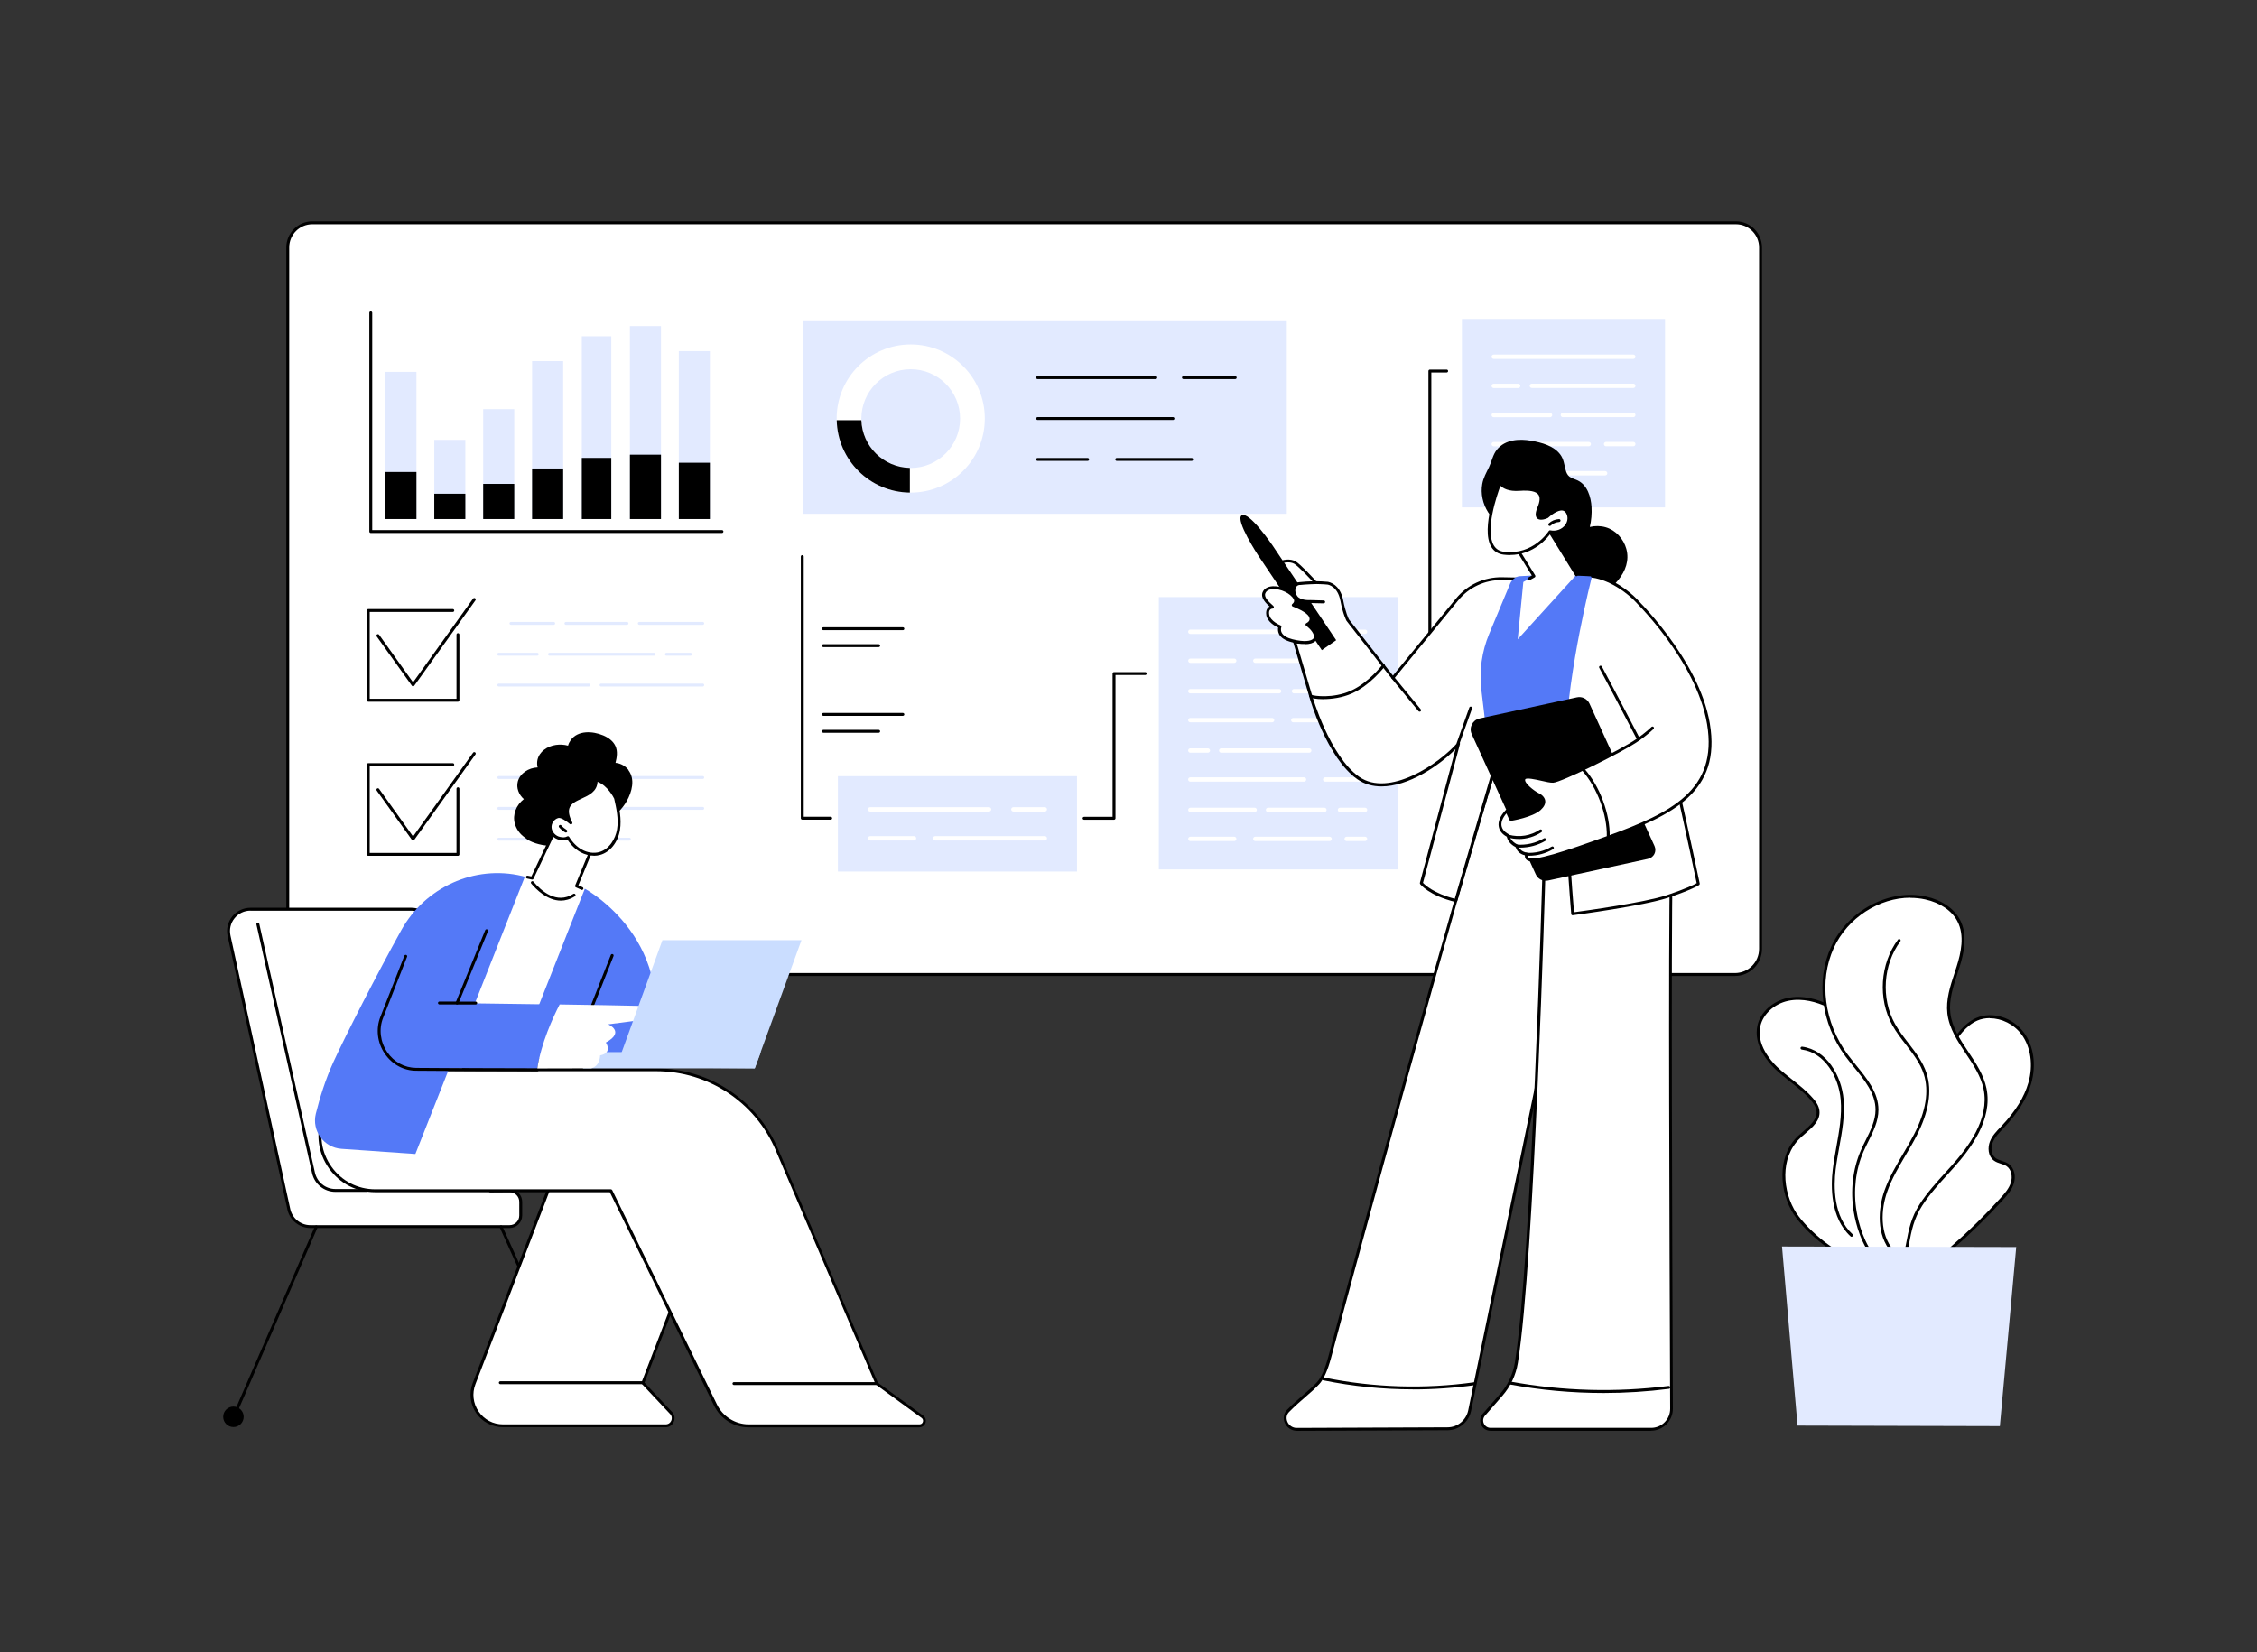 <?xml version="1.0" encoding="UTF-8"?>
<svg xmlns="http://www.w3.org/2000/svg" version="1.1" viewBox="0 0 3415 2500">
  <rect x="0" y="0" width="3415" height="2500" fill="#333333" stroke="none"/>
  <defs>
    <style>
      .cls-1 {
        fill: #caddff;
      }

      .cls-2 {
        fill: #fff;
      }

      .cls-3 {
        fill: #e2eaff;
      }

      .cls-4 {
        fill: #5479f7;
      }
    </style>
  </defs>
  <!-- Generator: Adobe Illustrator 28.6.0, SVG Export Plug-In . SVG Version: 1.2.0 Build 709)  -->
  <g>
    <g id="Illustration">
      <g id="Digital_presentation">
        <g>
          <g>
            <path class="cls-2" d="M435.4,1474.6V374.4c0-20.5,16.6-37.2,37.2-37.2h2154c20.5,0,37.2,16.7,37.2,37.2v1061.5c0,21.4-17.3,38.7-38.7,38.7H435.4Z"/>
            <path d="M2625.1,1476.8H435.4c-1.2,0-2.2-1-2.2-2.2V374.4c0-21.7,17.7-39.4,39.4-39.4h2154c21.7,0,39.4,17.7,39.4,39.4v1061.5c0,22.6-18.3,40.9-40.9,40.9ZM437.6,1472.4h2187.5c20.1,0,36.5-16.4,36.5-36.5V374.4c0-19.3-15.7-35-35-35H472.6c-19.3,0-35,15.7-35,35v1098Z"/>
          </g>
          <g>
            <g>
              <path d="M1092.4,806.5h-531.4c-1.2,0-2.2-1-2.2-2.2v-331c0-1.2,1-2.2,2.2-2.2s2.2,1,2.2,2.2v328.8h529.2c1.2,0,2.2,1,2.2,2.2s-1,2.2-2.2,2.2Z"/>
              <rect class="cls-3" x="583.1" y="562.7" width="47" height="222.4"/>
              <rect class="cls-3" x="657.1" y="665.6" width="47" height="119.5"/>
              <rect class="cls-3" x="731.1" y="619.1" width="47" height="166"/>
              <rect class="cls-3" x="805.1" y="546.4" width="47" height="238.8"/>
              <rect class="cls-3" x="880.3" y="508.8" width="44.6" height="276.4"/>
              <rect class="cls-3" x="953.1" y="493.4" width="47" height="291.7"/>
              <rect class="cls-3" x="1027.1" y="531.3" width="47" height="253.8"/>
            </g>
            <g>
              <rect x="583.1" y="714.2" width="47" height="71.2"/>
              <rect x="657.1" y="747.1" width="47" height="38.3"/>
              <rect x="731.1" y="732.2" width="47" height="53.2"/>
              <rect x="805.1" y="708.9" width="47" height="76.5"/>
              <rect x="880.3" y="692.9" width="44.6" height="92.5"/>
              <rect x="953.1" y="688" width="47" height="97.4"/>
              <rect x="1027.1" y="700.2" width="47" height="85.2"/>
            </g>
          </g>
          <g>
            <rect class="cls-3" x="1214.9" y="486" width="732.1" height="291.5"/>
            <g>
              <path class="cls-2" d="M1378,521.2c-61.9,0-112.1,50.2-112.1,112.1s50.2,112.1,112.1,112.1,112.1-50.2,112.1-112.1-50.2-112.1-112.1-112.1ZM1378,708.1c-41.2,0-74.7-33.5-74.7-74.7s33.4-74.7,74.7-74.7,74.7,33.5,74.7,74.7-33.4,74.7-74.7,74.7Z"/>
              <path d="M1303.4,635.8h-37.4c1.3,60.4,50.3,108.9,110.7,109.6v-37.4c-39.8-.7-72.1-32.5-73.4-72.2Z"/>
            </g>
            <g>
              <path d="M1645.7,697.4h-75.8c-1.2,0-2.2-1-2.2-2.2s1-2.2,2.2-2.2h75.8c1.2,0,2.2,1,2.2,2.2s-1,2.2-2.2,2.2Z"/>
              <path d="M1803.1,697.4h-113.4c-1.2,0-2.2-1-2.2-2.2s1-2.2,2.2-2.2h113.4c1.2,0,2.2,1,2.2,2.2s-1,2.2-2.2,2.2Z"/>
              <path d="M1774.8,635.5h-204.8c-1.2,0-2.2-1-2.2-2.2s1-2.2,2.2-2.2h204.8c1.2,0,2.2,1,2.2,2.2s-1,2.2-2.2,2.2Z"/>
              <path d="M1748.8,573.6h-178.9c-1.2,0-2.2-1-2.2-2.2s1-2.2,2.2-2.2h178.9c1.2,0,2.2,1,2.2,2.2s-1,2.2-2.2,2.2Z"/>
              <path d="M1869,573.6h-78.4c-1.2,0-2.2-1-2.2-2.2s1-2.2,2.2-2.2h78.4c1.2,0,2.2,1,2.2,2.2s-1,2.2-2.2,2.2Z"/>
            </g>
          </g>
          <g>
            <g>
              <g>
                <path d="M692.9,1061.8h-135.7c-1.2,0-2.2-1-2.2-2.2v-135.8c0-1.2,1-2.2,2.2-2.2h127.9c1.2,0,2.2,1,2.2,2.2s-1,2.2-2.2,2.2h-125.7v131.4h131.3v-97.1c0-1.2,1-2.2,2.2-2.2s2.2,1,2.2,2.2v99.3c0,1.2-1,2.2-2.2,2.2Z"/>
                <path d="M625,1038.5h0c-.7,0-1.4-.3-1.8-.9l-53.2-74.5c-.7-1-.5-2.4.5-3.1,1-.7,2.4-.5,3.1.5l51.4,72,90.8-126.7c.7-1,2.1-1.2,3.1-.5,1,.7,1.2,2.1.5,3.1l-92.6,129.2c-.4.6-1.1.9-1.8.9Z"/>
              </g>
              <g>
                <path class="cls-3" d="M1063.3,945.5h-96c-1.2,0-2.2-1-2.2-2.2s1-2.2,2.2-2.2h96c1.2,0,2.2,1,2.2,2.2s-1,2.2-2.2,2.2Z"/>
                <path class="cls-3" d="M948.7,945.5h-92.4c-1.2,0-2.2-1-2.2-2.2s1-2.2,2.2-2.2h92.4c1.2,0,2.2,1,2.2,2.2s-1,2.2-2.2,2.2Z"/>
                <path class="cls-3" d="M837.8,945.5h-64.7c-1.2,0-2.2-1-2.2-2.2s1-2.2,2.2-2.2h64.7c1.2,0,2.2,1,2.2,2.2s-1,2.2-2.2,2.2Z"/>
                <path class="cls-3" d="M1044.8,992.2h-36.5c-1.2,0-2.2-1-2.2-2.2s1-2.2,2.2-2.2h36.5c1.2,0,2.2,1,2.2,2.2s-1,2.2-2.2,2.2Z"/>
                <path class="cls-3" d="M989.7,992.2h-158.3c-1.2,0-2.2-1-2.2-2.2s1-2.2,2.2-2.2h158.3c1.2,0,2.2,1,2.2,2.2s-1,2.2-2.2,2.2Z"/>
                <path class="cls-3" d="M812.9,992.2h-58.3c-1.2,0-2.2-1-2.2-2.2s1-2.2,2.2-2.2h58.3c1.2,0,2.2,1,2.2,2.2s-1,2.2-2.2,2.2Z"/>
                <path class="cls-3" d="M1063.3,1038.8h-153.9c-1.2,0-2.2-1-2.2-2.2s1-2.2,2.2-2.2h153.9c1.2,0,2.2,1,2.2,2.2s-1,2.2-2.2,2.2Z"/>
                <path class="cls-3" d="M890.9,1038.8h-136.2c-1.2,0-2.2-1-2.2-2.2s1-2.2,2.2-2.2h136.2c1.2,0,2.2,1,2.2,2.2s-1,2.2-2.2,2.2Z"/>
              </g>
            </g>
            <g>
              <g>
                <path d="M692.9,1295h-135.7c-1.2,0-2.2-1-2.2-2.2v-135.8c0-1.2,1-2.2,2.2-2.2h127.9c1.2,0,2.2,1,2.2,2.2s-1,2.2-2.2,2.2h-125.7v131.4h131.3v-97.1c0-1.2,1-2.2,2.2-2.2s2.2,1,2.2,2.2v99.3c0,1.2-1,2.2-2.2,2.2Z"/>
                <path d="M625,1271.7h0c-.7,0-1.4-.3-1.8-.9l-53.2-74.5c-.7-1-.5-2.4.5-3.1,1-.7,2.4-.5,3.1.5l51.4,72,90.8-126.7c.7-1,2.1-1.2,3.1-.5,1,.7,1.2,2.1.5,3.1l-92.6,129.2c-.4.6-1.1.9-1.8.9Z"/>
              </g>
              <g>
                <path class="cls-3" d="M1063.3,1178.7h-153.9c-1.2,0-2.2-1-2.2-2.2s1-2.2,2.2-2.2h153.9c1.2,0,2.2,1,2.2,2.2s-1,2.2-2.2,2.2Z"/>
                <path class="cls-3" d="M890.9,1178.7h-136.2c-1.2,0-2.2-1-2.2-2.2s1-2.2,2.2-2.2h136.2c1.2,0,2.2,1,2.2,2.2s-1,2.2-2.2,2.2Z"/>
                <path class="cls-3" d="M1063.3,1225.4h-123.4c-1.2,0-2.2-1-2.2-2.2s1-2.2,2.2-2.2h123.4c1.2,0,2.2,1,2.2,2.2s-1,2.2-2.2,2.2Z"/>
                <path class="cls-3" d="M921.4,1225.4h-82.8c-1.2,0-2.2-1-2.2-2.2s1-2.2,2.2-2.2h82.8c1.2,0,2.2,1,2.2,2.2s-1,2.2-2.2,2.2Z"/>
                <path class="cls-3" d="M820.1,1225.4h-65.5c-1.2,0-2.2-1-2.2-2.2s1-2.2,2.2-2.2h65.5c1.2,0,2.2,1,2.2,2.2s-1,2.2-2.2,2.2Z"/>
                <path class="cls-3" d="M952.3,1272h-71.8c-1.2,0-2.2-1-2.2-2.2s1-2.2,2.2-2.2h71.8c1.2,0,2.2,1,2.2,2.2s-1,2.2-2.2,2.2Z"/>
                <path class="cls-3" d="M861.9,1272h-107.3c-1.2,0-2.2-1-2.2-2.2s1-2.2,2.2-2.2h107.3c1.2,0,2.2,1,2.2,2.2s-1,2.2-2.2,2.2Z"/>
              </g>
            </g>
          </g>
          <g>
            <rect class="cls-3" x="1753.4" y="903.5" width="362.4" height="412.1"/>
            <g>
              <path class="cls-2" d="M2065.4,959.3h-47.6c-1.8,0-3.3-1.5-3.3-3.3s1.5-3.3,3.3-3.3h47.6c1.8,0,3.3,1.5,3.3,3.3s-1.5,3.3-3.3,3.3Z"/>
              <path class="cls-2" d="M1981,959.3h-180c-1.8,0-3.3-1.5-3.3-3.3s1.5-3.3,3.3-3.3h180c1.8,0,3.3,1.5,3.3,3.3s-1.5,3.3-3.3,3.3Z"/>
              <path class="cls-2" d="M2065.4,1003.1h-166c-1.8,0-3.3-1.5-3.3-3.3s1.5-3.3,3.3-3.3h166c1.8,0,3.3,1.5,3.3,3.3s-1.5,3.3-3.3,3.3Z"/>
              <path class="cls-2" d="M1867.5,1003.1h-66.4c-1.8,0-3.3-1.5-3.3-3.3s1.5-3.3,3.3-3.3h66.4c1.8,0,3.3,1.5,3.3,3.3s-1.5,3.3-3.3,3.3Z"/>
            </g>
            <g>
              <path class="cls-2" d="M2065.4,1049.2h-107.5c-1.8,0-3.3-1.5-3.3-3.3s1.5-3.3,3.3-3.3h107.5c1.8,0,3.3,1.5,3.3,3.3s-1.5,3.3-3.3,3.3Z"/>
              <path class="cls-2" d="M1935.4,1049.2h-134.4c-1.8,0-3.3-1.5-3.3-3.3s1.5-3.3,3.3-3.3h134.4c1.8,0,3.3,1.5,3.3,3.3s-1.5,3.3-3.3,3.3Z"/>
              <path class="cls-2" d="M2065.4,1093h-108.6c-1.8,0-3.3-1.5-3.3-3.3s1.5-3.3,3.3-3.3h108.6c1.8,0,3.3,1.5,3.3,3.3s-1.5,3.3-3.3,3.3Z"/>
              <path class="cls-2" d="M1924.8,1093h-123.8c-1.8,0-3.3-1.5-3.3-3.3s1.5-3.3,3.3-3.3h123.8c1.8,0,3.3,1.5,3.3,3.3s-1.5,3.3-3.3,3.3Z"/>
            </g>
            <g>
              <path class="cls-2" d="M2065.4,1139h-47.6c-1.8,0-3.3-1.5-3.3-3.3s1.5-3.3,3.3-3.3h47.6c1.8,0,3.3,1.5,3.3,3.3s-1.5,3.3-3.3,3.3Z"/>
              <path class="cls-2" d="M1981,1139h-133.2c-1.8,0-3.3-1.5-3.3-3.3s1.5-3.3,3.3-3.3h133.2c1.8,0,3.3,1.5,3.3,3.3s-1.5,3.3-3.3,3.3Z"/>
              <path class="cls-2" d="M1827.6,1139h-26.6c-1.8,0-3.3-1.5-3.3-3.3s1.5-3.3,3.3-3.3h26.6c1.8,0,3.3,1.5,3.3,3.3s-1.5,3.3-3.3,3.3Z"/>
              <path class="cls-2" d="M2065.4,1182.8h-60.3c-1.8,0-3.3-1.5-3.3-3.3s1.5-3.3,3.3-3.3h60.3c1.8,0,3.3,1.5,3.3,3.3s-1.5,3.3-3.3,3.3Z"/>
              <path class="cls-2" d="M1973.1,1182.8h-172.1c-1.8,0-3.3-1.5-3.3-3.3s1.5-3.3,3.3-3.3h172.1c1.8,0,3.3,1.5,3.3,3.3s-1.5,3.3-3.3,3.3Z"/>
            </g>
            <g>
              <path class="cls-2" d="M2065.4,1228.8h-37.9c-1.8,0-3.3-1.5-3.3-3.3s1.5-3.3,3.3-3.3h37.9c1.8,0,3.3,1.5,3.3,3.3s-1.5,3.3-3.3,3.3Z"/>
              <path class="cls-2" d="M2003.9,1228.8h-85.3c-1.8,0-3.3-1.5-3.3-3.3s1.5-3.3,3.3-3.3h85.3c1.8,0,3.3,1.5,3.3,3.3s-1.5,3.3-3.3,3.3Z"/>
              <path class="cls-2" d="M1898.4,1228.8h-97.3c-1.8,0-3.3-1.5-3.3-3.3s1.5-3.3,3.3-3.3h97.3c1.8,0,3.3,1.5,3.3,3.3s-1.5,3.3-3.3,3.3Z"/>
              <path class="cls-2" d="M2065.4,1272.7h-27.8c-1.8,0-3.3-1.5-3.3-3.3s1.5-3.3,3.3-3.3h27.8c1.8,0,3.3,1.5,3.3,3.3s-1.5,3.3-3.3,3.3Z"/>
              <path class="cls-2" d="M2011.8,1272.7h-112.4c-1.8,0-3.3-1.5-3.3-3.3s1.5-3.3,3.3-3.3h112.4c1.8,0,3.3,1.5,3.3,3.3s-1.5,3.3-3.3,3.3Z"/>
              <path class="cls-2" d="M1867.5,1272.7h-66.4c-1.8,0-3.3-1.5-3.3-3.3s1.5-3.3,3.3-3.3h66.4c1.8,0,3.3,1.5,3.3,3.3s-1.5,3.3-3.3,3.3Z"/>
            </g>
          </g>
          <path d="M2163.5,1099.3h-35.2c-1.2,0-2.2-1-2.2-2.2s1-2.2,2.2-2.2h33v-533.5c0-1.2,1-2.2,2.2-2.2h25.4c1.2,0,2.2,1,2.2,2.2s-1,2.2-2.2,2.2h-23.2v533.5c0,1.2-1,2.2-2.2,2.2Z"/>
          <g>
            <rect class="cls-3" x="2212" y="482.6" width="307.3" height="285.2"/>
            <g>
              <g>
                <path class="cls-2" d="M2471.3,543.1h-211.2c-1.8,0-3.3-1.5-3.3-3.3s1.5-3.3,3.3-3.3h211.2c1.8,0,3.3,1.5,3.3,3.3s-1.5,3.3-3.3,3.3Z"/>
                <path class="cls-2" d="M2471.3,587.1h-153.5c-1.8,0-3.3-1.5-3.3-3.3s1.5-3.3,3.3-3.3h153.5c1.8,0,3.3,1.5,3.3,3.3s-1.5,3.3-3.3,3.3Z"/>
              </g>
              <g>
                <path class="cls-2" d="M2297.1,587.2h-37c-1.8,0-3.3-1.5-3.3-3.3s1.5-3.3,3.3-3.3h37c1.8,0,3.3,1.5,3.3,3.3s-1.5,3.3-3.3,3.3Z"/>
                <path class="cls-2" d="M2471.3,631.2h-106.6c-1.8,0-3.3-1.5-3.3-3.3s1.5-3.3,3.3-3.3h106.6c1.8,0,3.3,1.5,3.3,3.3s-1.5,3.3-3.3,3.3Z"/>
              </g>
              <g>
                <path class="cls-2" d="M2345.3,631.3h-85.2c-1.8,0-3.3-1.5-3.3-3.3s1.5-3.3,3.3-3.3h85.2c1.8,0,3.3,1.5,3.3,3.3s-1.5,3.3-3.3,3.3Z"/>
                <path class="cls-2" d="M2403.9,675.3h-93.7c-1.8,0-3.3-1.5-3.3-3.3s1.5-3.3,3.3-3.3h93.7c1.8,0,3.3,1.5,3.3,3.3s-1.5,3.3-3.3,3.3Z"/>
                <path class="cls-2" d="M2471.3,675.3h-41.2c-1.8,0-3.3-1.5-3.3-3.3s1.5-3.3,3.3-3.3h41.2c1.8,0,3.3,1.5,3.3,3.3s-1.5,3.3-3.3,3.3Z"/>
              </g>
              <g>
                <path class="cls-2" d="M2286.1,675.4h-26c-1.8,0-3.3-1.5-3.3-3.3s1.5-3.3,3.3-3.3h26c1.8,0,3.3,1.5,3.3,3.3s-1.5,3.3-3.3,3.3Z"/>
                <path class="cls-2" d="M2428.7,719.4h-168.6c-1.8,0-3.3-1.5-3.3-3.3s1.5-3.3,3.3-3.3h168.6c1.8,0,3.3,1.5,3.3,3.3s-1.5,3.3-3.3,3.3Z"/>
              </g>
            </g>
          </g>
          <path d="M1685.6,1240.4h-45.3c-1.2,0-2.2-1-2.2-2.2s1-2.2,2.2-2.2h43.1v-216.8c0-1.2,1-2.2,2.2-2.2h47.2c1.2,0,2.2,1,2.2,2.2s-1,2.2-2.2,2.2h-45v216.8c0,1.2-1,2.2-2.2,2.2Z"/>
          <g>
            <g>
              <rect class="cls-3" x="1267.8" y="1174.5" width="361.8" height="144.3"/>
              <g>
                <path class="cls-2" d="M1580.9,1228h-47.6c-1.8,0-3.3-1.5-3.3-3.3s1.5-3.3,3.3-3.3h47.6c1.8,0,3.3,1.5,3.3,3.3s-1.5,3.3-3.3,3.3Z"/>
                <path class="cls-2" d="M1496.5,1228h-180c-1.8,0-3.3-1.5-3.3-3.3s1.5-3.3,3.3-3.3h180c1.8,0,3.3,1.5,3.3,3.3s-1.5,3.3-3.3,3.3Z"/>
                <path class="cls-2" d="M1580.9,1271.8h-166c-1.8,0-3.3-1.5-3.3-3.3s1.5-3.3,3.3-3.3h166c1.8,0,3.3,1.5,3.3,3.3s-1.5,3.3-3.3,3.3Z"/>
                <path class="cls-2" d="M1383,1271.8h-66.4c-1.8,0-3.3-1.5-3.3-3.3s1.5-3.3,3.3-3.3h66.4c1.8,0,3.3,1.5,3.3,3.3s-1.5,3.3-3.3,3.3Z"/>
              </g>
            </g>
            <path d="M1256.9,1240.3h-43c-1.2,0-2.2-1-2.2-2.2v-395.9c0-1.2,1-2.2,2.2-2.2s2.2,1,2.2,2.2v393.7h40.8c1.2,0,2.2,1,2.2,2.2s-1,2.2-2.2,2.2Z"/>
            <g>
              <path d="M1366.1,1083.2h-120.3c-1.2,0-2.2-1-2.2-2.2s1-2.2,2.2-2.2h120.3c1.2,0,2.2,1,2.2,2.2s-1,2.2-2.2,2.2Z"/>
              <path d="M1329.5,1108.8h-83.7c-1.2,0-2.2-1-2.2-2.2s1-2.2,2.2-2.2h83.7c1.2,0,2.2,1,2.2,2.2s-1,2.2-2.2,2.2Z"/>
            </g>
            <g>
              <path d="M1366.1,953.6h-120.3c-1.2,0-2.2-1-2.2-2.2s1-2.2,2.2-2.2h120.3c1.2,0,2.2,1,2.2,2.2s-1,2.2-2.2,2.2Z"/>
              <path d="M1329.5,979.2h-83.7c-1.2,0-2.2-1-2.2-2.2s1-2.2,2.2-2.2h83.7c1.2,0,2.2,1,2.2,2.2s-1,2.2-2.2,2.2Z"/>
            </g>
          </g>
        </g>
        <g>
          <g>
            <g>
              <path class="cls-2" d="M787.9,1818.5v20.7c0,9.3-7.5,16.8-16.8,16.8h-301.6c-15.6,0-29.1-10.9-32.4-26.1l-90.5-413.9c-4.5-20.7,11.2-40.3,32.4-40.3h243.4c15.6,0,29.1,10.9,32.4,26.1l86.9,400,29.3-.2c9.3,0,17,7.5,17,16.8Z"/>
              <path d="M771.1,1858.2h-301.6c-16.5,0-31-11.7-34.6-27.8l-90.5-413.9c-2.3-10.5.3-21.4,7-29.7,6.7-8.4,16.8-13.2,27.6-13.2h243.4c16.5,0,31.1,11.7,34.6,27.9l86.5,398.2,27.5-.2c5,0,9.9,1.9,13.5,5.5,3.6,3.6,5.6,8.4,5.6,13.5v20.7c0,10.5-8.5,19-19,19ZM378.9,1378c-9.4,0-18.2,4.2-24.1,11.6-5.9,7.3-8.1,16.8-6.1,26l90.5,413.9c3.1,14.1,15.8,24.4,30.3,24.4h301.6c8.1,0,14.6-6.6,14.6-14.6v-20.7c0-3.9-1.5-7.6-4.3-10.4-2.8-2.7-6.4-4.2-10.3-4.2h-.1l-29.3.2h0c-1,0-1.9-.7-2.1-1.7l-86.9-400c-3.1-14.1-15.8-24.4-30.3-24.4h-243.4Z"/>
            </g>
            <path d="M553.7,1803.5h-46.1c-17.1,0-31.6-11.6-35.4-28.3l-84.2-376.3c-.3-1.2.5-2.4,1.7-2.6,1.2-.3,2.4.5,2.6,1.7l84.2,376.3c3.3,14.6,16,24.9,31.1,24.9h46.1c1.2,0,2.2,1,2.2,2.2s-1,2.2-2.2,2.2Z"/>
          </g>
          <g>
            <g>
              <path d="M354.6,2143.9c-.3,0-.6,0-.9-.2-1.1-.5-1.6-1.8-1.1-2.9l123.9-285.2c.5-1.1,1.8-1.6,2.9-1.1,1.1.5,1.6,1.8,1.1,2.9l-123.9,285.2c-.4.8-1.2,1.3-2,1.3Z"/>
              <ellipse cx="353.2" cy="2143.9" rx="15.5" ry="15.5"/>
            </g>
            <g>
              <path d="M877.7,2122.9c-.8,0-1.6-.5-2-1.3l-119.6-264.3c-.5-1.1,0-2.4,1.1-2.9,1.1-.5,2.4,0,2.9,1.1l119.6,264.3c.5,1.1,0,2.4-1.1,2.9-.3.1-.6.2-.9.2Z"/>
              <ellipse cx="885.1" cy="2140.8" rx="15.5" ry="15.5"/>
            </g>
          </g>
          <g>
            <g>
              <g>
                <g>
                  <path class="cls-2" d="M1007.1,2157.4h-246.1c-32.9,0-55.6-33.1-43.7-63.8l138-359.8h255.1l-137.7,358.8,42.7,45.4c6.9,7.3,1.7,19.4-8.4,19.4Z"/>
                  <path d="M1007.1,2159.6h-246.1c-16.2,0-31.3-8-40.5-21.3-9.1-13.4-11.1-30.3-5.3-45.4l138-359.8c.3-.9,1.1-1.4,2.1-1.4h255.1c.7,0,1.4.4,1.8,1,.4.6.5,1.4.2,2l-137.2,357.5,41.7,44.4c3.8,4,4.8,9.7,2.6,14.8-2.2,5.1-7,8.3-12.6,8.3ZM856.9,1736.1l-137.5,358.4c-5.4,14-3.6,29,4.8,41.4,8.5,12.3,21.9,19.4,36.9,19.4h246.1c4.5,0,7.4-2.9,8.5-5.6,1.2-2.7,1.3-6.8-1.8-10.1l-42.7-45.4c-.6-.6-.8-1.5-.5-2.3l136.5-355.8h-250.4Z"/>
                </g>
                <path d="M972.4,2094.5h-215.4c-1.2,0-2.2-1-2.2-2.2s1-2.2,2.2-2.2h215.4c1.2,0,2.2,1,2.2,2.2s-1,2.2-2.2,2.2Z"/>
              </g>
              <g>
                <g>
                  <path class="cls-2" d="M513.7,1618.8l-25,72.4c-18.7,54.2,21.6,110.6,78.9,110.6h356.5l158.6,324.6c9.3,19,28.6,31.1,49.8,31.1h258.5c7.3,0,10.4-9.3,4.4-13.7l-69.1-50.3-151.1-354.1c-31.2-73.2-103.2-120.7-182.8-120.7h-478.7Z"/>
                  <path d="M1391,2159.8h-258.5c-21.9,0-42.2-12.7-51.8-32.4l-158-323.4h-355.1c-28,0-53.5-13.1-69.7-35.9-16.3-22.8-20.4-51.1-11.2-77.6l25-72.4c.3-.9,1.1-1.5,2.1-1.5h478.7c80.6,0,153.2,47.9,184.8,122.1l150.9,353.5,68.6,49.9c3.5,2.5,4.9,6.8,3.5,10.9-1.3,4.1-5,6.7-9.3,6.7ZM515.3,1621l-24.4,70.9c-8.7,25.1-4.8,51.9,10.7,73.6,15.4,21.7,39.6,34.1,66.2,34.1h356.5c.8,0,1.6.5,2,1.2l158.6,324.6c8.9,18.2,27.7,29.9,47.9,29.9h258.5c2.9,0,4.5-1.9,5.1-3.7.6-1.8.4-4.3-1.9-6l-69.1-50.3c-.3-.2-.6-.5-.7-.9l-151.1-354.1c-31-72.5-101.9-119.4-180.8-119.4h-477.2Z"/>
                </g>
                <path d="M1326.4,2095.8h-215.9c-1.2,0-2.2-1-2.2-2.2s1-2.2,2.2-2.2h215.9c1.2,0,2.2,1,2.2,2.2s-1,2.2-2.2,2.2Z"/>
              </g>
            </g>
            <g>
              <polygon class="cls-2" points="887.5 1384 884.5 1345.9 794.2 1326.5 664.1 1588.3 823.2 1582.9 887.5 1384"/>
              <g>
                <path class="cls-4" d="M783.8,1601l101.1-256.2s149.2,80.1,95.9,256.2h-197Z"/>
                <path d="M879.9,1565.4c-.3,0-.5,0-.8-.2-1.1-.4-1.7-1.7-1.2-2.9l46.3-117.3c.4-1.1,1.7-1.7,2.9-1.2,1.1.4,1.7,1.7,1.2,2.9l-46.3,117.3c-.3.9-1.2,1.4-2,1.4Z"/>
              </g>
              <path class="cls-4" d="M794.2,1326.5l-165.7,419.7-111.9-7.8c-26.6-1.9-45.1-27.3-38.7-53.2,5.8-23.4,14.5-52,26.9-78.9,18.5-40.2,64.9-131.2,102.4-198.8,35.9-64.8,110.5-99,182.6-82,1.5.3,2.9.7,4.4,1.1Z"/>
              <polygon class="cls-1" points="892.6 1592 1151.2 1592 1142 1616.6 882 1616.6 892.6 1592"/>
              <g>
                <path class="cls-4" d="M691.5,1517.8l44.7-109.4-122.3,38.6-36.2,92.3c-14.4,36.7,12.5,76.4,51.9,76.7,57.5.4,129.1.8,183.4.8,5.8-38.4,23.4-76.8,33.8-96.8-79.3-1.1-155.3-2.1-155.3-2.1Z"/>
                <path d="M719.8,1520h-28.3c-.7,0-1.4-.4-1.8-1-.4-.6-.5-1.4-.2-2.1l44.7-109.4c.5-1.1,1.7-1.7,2.9-1.2,1.1.5,1.7,1.7,1.2,2.9l-43.5,106.4h25c1.2,0,2.2,1,2.2,2.2s-1,2.2-2.2,2.2Z"/>
                <path d="M802.8,1621c-55.3,0-124.6-.4-173.2-.8-19.1-.1-36.4-9.6-47.5-25.9-11.3-16.6-13.7-37.5-6.5-55.8l36.2-92.3c.4-1.1,1.7-1.7,2.9-1.2,1.1.4,1.7,1.7,1.2,2.8l-36.2,92.3c-6.7,17-4.4,36.3,6.1,51.8,10.2,15.1,26.2,23.8,43.8,24,51.6.4,126.7.8,183.4.8h0c1.2,0,2.2,1,2.2,2.2,0,1.2-1,2.2-2.2,2.2-3.4,0-6.8,0-10.3,0Z"/>
                <path class="cls-2" d="M963.8,1522c-23.4-.6-69.1-1.4-117-2.1-10.3,20-28,58.5-33.8,96.8,44.6,0,77.4-.2,81.6-.2,13.4-3.2,13.4-19.5,13.4-19.5,19.6-3.8,8.7-19.5,8.7-19.5,29.9-16.3,3.5-27.5,3.5-27.5l44.7-5.9c5-.7,8.9-4.5,9.6-9.5.9-6.6-4.1-12.5-10.7-12.7Z"/>
                <polygon class="cls-1" points="1142 1616.5 932.4 1614.9 1002.3 1422.6 1212.7 1422.6 1142 1616.5"/>
                <path d="M691.6,1519.9h-26.7c-1.2,0-2.2-1-2.2-2.2s1-2.2,2.2-2.2h26.7c1.2,0,2.2,1,2.2,2.2s-1,2.2-2.2,2.2Z"/>
              </g>
            </g>
            <path d="M951.1,1165.3c-4.6-6-11.7-10.3-19.8-11,2.1-8.4,3.6-17.4-.2-25.6-3.4-7.3-10.5-12.6-18.4-15.9-16.2-6.8-38.4-7.9-49.2,7.2-1.8,2.5-3.2,5.3-4,8.3-6-1.7-12.7-1.9-18.4-1.1-13.4,1.9-25.2,10.4-27.9,22.7-.8,3.8-.7,7.7.3,11.4-13.6.4-26.7,8.9-30,21.2-2.6,9.7,1.4,19.9,9.1,26.7-11.6,9-17.4,23.5-13.6,37.2,2.2,8,7.4,15.4,14.5,20.5.2.2.5.3.7.5,4.3,3.9,10,6.7,16.4,8.7,12.4,3.9,26.7,5.4,39.3,1.2,10.6-3.5,19.7-10.8,23.4-20.5,12.1,5.8,28.3,5.2,38.3-3.8,3.6-3.2,6.1-7.2,7.3-11.5,12.4-7.3,22.7-17.4,29.4-29.3,7.8-13.8,13.1-33,2.5-46.8Z"/>
            <g>
              <path class="cls-2" d="M880.5,1344.4l-8.2-3.7,19.8-48.2s7.5-64.2-53.5-34.2l-33.5,70.4-5.6-1.1s39.6,61.5,81,16.8Z"/>
              <path d="M848.6,1362.8c-20.3,0-37.2-16.8-44.8-25.8-.8-.9-.7-2.3.3-3.1.9-.8,2.3-.7,3.1.3,11.6,13.8,34.9,34.6,60.3,18.4,1-.7,2.4-.3,3,.7.7,1,.3,2.4-.7,3-7.3,4.6-14.5,6.5-21.2,6.5Z"/>
              <path d="M880.5,1346.6c-.3,0-.6,0-.9-.2l-8.2-3.7c-1.1-.5-1.6-1.7-1.1-2.8l19.7-47.9c.3-2.9,2.1-26.7-10.9-35.8-8.4-5.9-21.4-4.6-38.8,3.8l-33.1,69.7c-.4.9-1.4,1.4-2.4,1.2l-7.2-1.5c-1.2-.2-2-1.4-1.7-2.6.2-1.2,1.4-2,2.6-1.7l5.5,1.1,32.7-68.8c.2-.4.6-.8,1-1,19.3-9.5,34.1-10.8,44-3.8,15.8,11.2,12.8,39,12.6,40.2,0,.2,0,.4-.2.6l-19,46.3,6.3,2.8c1.1.5,1.6,1.8,1.1,2.9-.4.8-1.2,1.3-2,1.3Z"/>
              <g>
                <path class="cls-2" d="M859.3,1267.5c5,8.2,11.8,15.5,20.2,20.1,8.4,4.6,18.6,6.4,27.9,3.8,15.5-4.3,25.7-20,28.3-35.9,2.6-15.9-.8-32.1-4.4-47.8,0,0-10.6-22.8-29.5-27.8,2.1,35.2-61.6,19.1-38.1,65.3,0,0-13-11.5-19.8-9.6-7.3,2-12.5,9.7-11.7,17.3.8,7.6,7,14.1,14.4,15.7,4.2.9,8.2,1.3,12.6-1.1Z"/>
                <path d="M898.5,1294.8c-6.7,0-13.7-1.8-20-5.2-7.6-4.2-14.5-10.8-20-19.2-4.5,1.8-8.6,1.2-12.2.4-8.5-1.9-15.3-9.3-16.2-17.6-.9-8.7,5-17.3,13.4-19.6,4.4-1.2,10.4,1.8,15,4.9-2.3-6.7-2.7-12.3-1-17.1,3-8.7,12.1-12.9,20.9-16.9,11.4-5.3,22.2-10.2,21.4-24.3,0-.7.3-1.4.8-1.8.5-.4,1.3-.6,2-.4,19.7,5.3,30.5,28,30.9,29,0,.1.1.3.1.4,3.2,14.1,7.2,31.7,4.4,48.6-3.1,18.7-14.9,33.4-29.9,37.6-3.1.9-6.3,1.3-9.5,1.3ZM859.3,1265.3c.7,0,1.5.4,1.9,1.1,5.2,8.6,12,15.2,19.4,19.3,8.4,4.6,18,5.9,26.2,3.6,15.3-4.3,24.4-20.2,26.8-34.1,2.7-15.9-1.2-33-4.3-46.7-1-2.1-10.1-19.8-25.2-25.5-.7,14.7-13,20.4-23.9,25.4-8.3,3.8-16.2,7.4-18.6,14.4-1.8,5.3-.5,12.3,4.2,21.5.5.9.2,2.1-.6,2.7-.8.6-2,.6-2.8,0-4.7-4.1-13.6-10.3-17.7-9.2-6.3,1.7-10.8,8.4-10.1,14.9.7,6.4,6.1,12.3,12.7,13.7,4.3.9,7.5,1.1,11-.8.3-.2.7-.3,1.1-.3Z"/>
              </g>
              <path d="M856.2,1259.8c-.4,0-.8-.1-1.1-.3-3.4-2-6.5-4.6-9.1-7.6-.8-.9-.7-2.3.2-3.1.9-.8,2.3-.7,3.1.2,2.3,2.7,5,4.9,8,6.7,1,.6,1.4,2,.8,3-.4.7-1.1,1.1-1.9,1.1Z"/>
            </g>
          </g>
        </g>
        <g>
          <path d="M2460.8,830.7c-4.2-15.2-15.8-28.3-31.1-32.8-7.9-2.3-16.3-2.4-24.2-.5,2.3-9.9,3.2-20.1,2.6-30.3-.9-15.2-6.2-33.1-21.1-40.2-4.1-2-8.9-2.9-12.5-5.8-3.3-2.7-4.8-6.8-5.8-10.8-2-7.8-2.8-15.7-7.8-22.4-10-13.5-28.4-18.2-44.1-21-17.9-3.2-39.3-1.9-51.7,13.3-6.3,7.7-7.9,17.8-12.1,26.6-4,8.3-8.6,16.3-10.2,25.4-2.7,14.7.8,30.2,8.7,42.8,4,6.3,9,11.9,15,16.4,6.5,4.9,13.8,7.7,21.6,9.8,5,1.3,10.2,2.5,14.8,5.1,3.8,2.2,7.1,5.3,9.7,8.8,5.5,7.5,8.3,16.5,10.6,25.4,4.3,16.6,8.6,36.4,24.9,45.3-.2.8,0,1.7.9,2.3,15.5,11.3,34.5,20.8,54.2,18.2,18.2-2.3,34.1-14.8,45.4-28.7,10.9-13.3,16.9-29.8,12.2-46.8Z"/>
          <g>
            <g>
              <path class="cls-2" d="M2383,1137.1l-114.7-.4c-75.8,249.7-226.6,805.1-256.5,917.2-3.2,12.1-8.8,29.6-17.3,38.8-12.1,13.2-27.5,23.7-45.6,42.2-10.1,10.3-1.6,27.9,12.9,27.9l228.4-.9c16.2,0,30.1-11.5,33.4-27.3l100.6-487.7,58.8-509.7Z"/>
              <path d="M2137.6,2102.4c-45.4,0-90.6-4.6-135.4-13.7-1.2-.2-2-1.4-1.7-2.6.2-1.2,1.4-2,2.6-1.7,75.3,15.4,152.2,17.8,228.3,7.1,1.2-.2,2.3.7,2.5,1.9.2,1.2-.7,2.3-1.9,2.5-31.4,4.4-62.9,6.6-94.4,6.6Z"/>
              <path d="M1961.9,2165c-7.8,0-14.9-4.8-18-12.1-2.9-6.9-1.5-14.4,3.5-19.5,9.1-9.3,17.7-16.7,25.2-23.2,7.7-6.7,14.4-12.4,20.3-18.9,6.2-6.8,11.9-19.6,16.8-37.9,42.8-160.2,181.8-672,257.1-914.9.3-.9,1.1-1.5,2.1-1.5l114.2-2c1.2,0,2.2.9,2.2,2.2,0,1.2-.9,2.2-2.2,2.2l-112.6,2c-75.4,243.4-213.9,753.4-256.5,913.2-5.1,19-11.1,32.4-17.8,39.7-6.1,6.7-13.2,12.8-20.7,19.3-7.5,6.5-16,13.8-25,23-3.9,3.9-4.8,9.4-2.6,14.7,2.4,5.7,7.9,9.4,13.9,9.4l228.4-.9c15.1,0,28.2-10.8,31.3-25.6l100.6-487.7c.2-1.2,1.4-1.9,2.6-1.7,1.2.2,2,1.4,1.7,2.6l-100.6,487.7c-3.5,16.8-18.4,29-35.5,29.1l-228.4.9Z"/>
            </g>
            <g>
              <path class="cls-2" d="M2336.3,1315.8s-16.3,588.2-41.9,746.4c-2.9,17.9-10.8,34.7-22.8,48.4l-26.4,30.2c-7.5,8.6-1.4,22,10,22h243c17.2,0,31.1-14,31-31.2-.5-143.6-3.1-711.4-.4-810.3,3.1-112.6-96.2-176-96.2-176l-49.7-8.2-46.7,178.7Z"/>
              <path d="M2426.2,2107.9c-47.5,0-95-4.3-142-13-1.2-.2-2-1.4-1.8-2.6.2-1.2,1.4-2,2.6-1.8,79.2,14.6,159.8,16.8,239.7,6.7,1.2-.1,2.3.7,2.5,1.9.2,1.2-.7,2.3-1.9,2.5-32.9,4.2-66,6.3-99,6.3Z"/>
              <path d="M2498.2,2165h-243c-6.2,0-11.6-3.5-14.1-9.1-2.5-5.6-1.6-12,2.4-16.6l26.4-30.2c11.7-13.4,19.4-29.8,22.2-47.3,25.3-156.2,41.7-740.2,41.8-746.1,0-.2,0-.3,0-.5l46.7-178.7c.3-1.1,1.4-1.8,2.5-1.6l49.7,8.2c.3,0,.6.2.8.3,1,.6,100.3,65.3,97.2,177.9-2.5,90.3-.5,579.5.2,763.7l.2,46.5c0,8.9-3.4,17.3-9.7,23.6s-14.6,9.8-23.5,9.8ZM2338.5,1316.1c-.4,14.9-16.8,591.1-41.9,746.4-3,18.3-11,35.4-23.3,49.5l-26.4,30.2c-2.9,3.3-3.6,7.9-1.7,11.9,1.8,4,5.7,6.5,10.1,6.5h243c7.7,0,15-3,20.4-8.5,5.5-5.5,8.4-12.7,8.4-20.5l-.2-46.5c-.7-184.2-2.7-673.5-.2-763.9,2.9-106.7-88.2-169.5-94.8-173.8l-47.2-7.8-46.2,176.5Z"/>
            </g>
          </g>
          <g>
            <g>
              <g>
                <path class="cls-2" d="M2294.4,876.1l-21.4-.4c-26.5-.5-51.8,11.1-68.5,31.6l-97,118.4-68.4-87.4s-5-9-9-29.8c-4-20.8-16.7-25.4-21.4-26s-18.3-.9-18.3-.9c0,0-23.6-26-31.3-30.4-7.7-4.3-17.4-1.5-17.4-1.5l-5.4,2.7,10.7,38.1,11.7,80.2,24.4,82.7s26,91.8,72.1,124c46.1,32.2,121.9-17.9,151.5-51.8l-56.2,210.9s12.5,16.6,52.1,26.3l93.9-321.2-2.2-165.4Z"/>
                <path d="M2202.7,1364.9c-.2,0-.3,0-.5,0-40-9.8-52.8-26.4-53.4-27.1-.4-.5-.5-1.2-.4-1.9l53.9-202.4c-25.3,25.7-71.5,56.5-112,56.5-13,0-25.5-3.2-36.4-10.8-46.2-32.2-71.9-121.4-72.9-125.2l-24.4-82.6c0,0,0-.2,0-.3l-11.7-80.1-10.7-37.9c-.3-1,.2-2.1,1.1-2.6l5.4-2.7c.1,0,.2-.1.4-.1.4-.1,10.6-3,19.1,1.7,7.3,4.1,27.3,25.8,31.2,30.1,3.2,0,13.5.4,17.6.9,1.9.3,18.5,3.2,23.3,27.8,3.6,18.7,8.1,27.8,8.7,29l66.6,85.1,95.2-116.3c17.3-21.2,42.9-33,70.3-32.5l21.4.4c1.2,0,2.1,1,2.2,2.2l2.2,165.4c0,.2,0,.4,0,.6l-93.9,321.2c-.3,1-1.2,1.6-2.1,1.6ZM2153,1335.8c3,3.2,16.3,16,48.2,24.2l93.2-318.9-2.1-162.9-19.2-.4c-26-.5-50.3,10.7-66.8,30.8l-97,118.4c-.4.5-1.1.8-1.7.8-.7,0-1.3-.3-1.7-.8l-68.4-87.4c0,0-.1-.2-.2-.3-.2-.4-5.2-9.5-9.2-30.4-4.2-21.6-18-24.1-19.5-24.3-4.5-.6-17.9-.9-18-.9-.6,0-1.2-.3-1.6-.7-6.5-7.2-24.7-26.5-30.8-29.9-6.3-3.5-14.3-1.7-15.5-1.4l-3.6,1.8,10.2,36.3c0,0,0,.2,0,.3l11.7,80.1,24.4,82.5c.3.9,26.3,91.4,71.2,122.8,44.9,31.3,120.1-18.9,148.6-51.5.7-.8,1.8-1,2.7-.5.9.5,1.4,1.5,1.1,2.5l-55.9,209.8Z"/>
              </g>
              <g>
                <path d="M2148,1076.9c-.6,0-1.3-.3-1.7-.8l-40.5-49.2c-.8-.9-.6-2.3.3-3.1.9-.8,2.3-.6,3.1.3l40.5,49.2c.8.9.6,2.3-.3,3.1-.4.3-.9.5-1.4.5Z"/>
                <path d="M2206.1,1127.1c-.2,0-.5,0-.7-.1-1.1-.4-1.7-1.7-1.3-2.8l19.1-53.6c.4-1.1,1.7-1.7,2.8-1.3,1.1.4,1.7,1.7,1.3,2.8l-19.1,53.6c-.3.9-1.2,1.5-2.1,1.5Z"/>
              </g>
              <path d="M2002.4,1058c-11.4,0-19.7-1.7-20.9-3.4-.7-1-.6-2.3.4-3.1.8-.6,2-.6,2.8,0,3.3,1.6,32.2,5.8,59.1-6.2,26.9-12,47.6-39.1,47.8-39.4.7-1,2.1-1.2,3.1-.4,1,.7,1.2,2.1.4,3.1-.9,1.1-21.6,28.2-49.5,40.7-14.6,6.5-30.7,8.6-43.2,8.6Z"/>
              <path d="M1961.3,886.2c-.9,0-1.7-.5-2.1-1.4-.4-1.1.1-2.4,1.3-2.8,4.9-1.9,27.3-2.5,29.9-2.6,1.2,0,2.2.9,2.3,2.1,0,1.2-.9,2.2-2.1,2.3-9.3.2-25.3,1.1-28.4,2.3-.3.1-.5.1-.8.1Z"/>
              <path d="M1970.2,974.2c-6.1,0-11.2-.8-11.5-.8-1.2-.2-2-1.3-1.8-2.5.2-1.2,1.3-2,2.5-1.8,0,0,8.3,1.3,15.9.5,7.2-.7,10.9-3.1,11-3.1,1-.7,2.4-.4,3,.6.7,1,.4,2.4-.6,3-.2.1-4.6,3-13,3.8-1.8.2-3.7.2-5.5.2Z"/>
              <path d="M2002.7,913h0c-11.1-.1-21.4-.6-21.5-.6-1.2,0-2.2-1.1-2.1-2.3,0-1.2,1.1-2.2,2.3-2.1.1,0,10.3.4,21.4.6,1.2,0,2.2,1,2.2,2.2,0,1.2-1,2.2-2.2,2.2Z"/>
              <path d="M2021.8,968.7l-21.8,15.1-96.3-143.4s-35-53.3-25.1-60.5c10.9-7.4,46.8,45.4,46.8,45.4l96.3,143.4Z"/>
              <g>
                <path class="cls-2" d="M1925.2,918.7c-1-1.8-16.6-12.3-12.9-21.7,6-15.3,39.1-6.2,46.9,8.5,3.3,6.1-2.7,10.2-2.7,10.2,0,0,21.1,7.4,25.8,16.4,4.6,9-5,13-5,13,0,0,10.6,7.4,12.8,16.4,2.1,9-9.9,14.4-34.9,8.2-25-6.3-18.6-21.3-18.6-21.3,0,0-16.6-6.5-18.4-18s7-11.6,7-11.6Z"/>
                <path d="M1974.1,974.5c-5.5,0-12.1-.9-19.5-2.7-10-2.5-16.6-6.7-19.4-12.5-1.9-3.9-1.7-7.5-1.2-9.6-4.6-2.2-16.3-8.6-18-18.9-.7-4.6,0-8.2,2.2-10.8.9-1,1.8-1.7,2.8-2.2-4.9-4.4-14-12.9-10.7-21.4,2.2-5.5,7.5-8.8,15.1-9.3,12.1-.8,29.8,6.3,35.9,17.5,2.3,4.2,1.1,7.9-.7,10.4,6.3,2.5,19.9,8.7,23.8,16.2,1.6,3.2,1.9,6.2.9,9-.9,2.4-2.5,4.1-4,5.3,3.5,2.9,9.4,8.8,11.1,15.7.8,3.4,0,6.6-2.4,9-3.1,3-8.5,4.6-15.7,4.6ZM1925.3,920.9c0,0-2.3.1-3.8,1.9-1.3,1.5-1.7,4-1.1,7.2,1.6,10.1,16.9,16.3,17.1,16.3.6.2,1,.7,1.2,1.2.2.5.2,1.2,0,1.7,0,.1-1.6,3.9.6,8.1,2.3,4.5,8,8,16.5,10.1,17.8,4.5,27.7,2.6,31-.7,1.3-1.3,1.7-2.9,1.3-4.8-1.9-8.1-11.8-15-11.9-15.1-.7-.5-1-1.2-.9-2,0-.8.6-1.5,1.3-1.8,0,0,3.6-1.6,4.6-4.5.6-1.6.3-3.4-.7-5.4-3.5-6.7-18.9-13.3-24.5-15.3-.8-.3-1.3-1-1.5-1.8-.1-.8.3-1.6.9-2.1.4-.3,4.3-3.1,2-7.3-4.7-8.7-19.8-15.9-31.7-15.2-4.1.2-9.3,1.6-11.2,6.5-2.4,6,6,13.4,10,17,1.7,1.5,2.3,2.1,2.7,2.8.4.7.4,1.5,0,2.2-.4.7-1.1,1.1-1.9,1.1Z"/>
              </g>
              <path class="cls-2" d="M1981.4,908s-13.2.9-18.4-5.8c-5.2-6.7-3.8-16.2,3.1-17,6.8-.8,15.3,22.8,15.3,22.8Z"/>
            </g>
            <path class="cls-4" d="M2419.5,1006.9l-9.8-134.6s-55.7-4.2-110.2-.4c-6.3.4-12,5.3-14.5,11.1l-31.8,76.2c-11.1,26.7-15.2,55.8-11.8,84.5l8.9,75,189.5,22-20.3-133.9Z"/>
            <g>
              <path class="cls-2" d="M2408.6,872.7s-36,140.5-39.5,246.8,10.5,263.3,10.5,263.3c0,0,106.4-14,143-26.2,36.6-12.2,47.1-19.2,47.1-19.2,0,0-52.3-251.1-75-317.4-22.7-66.3-86-147.4-86-147.4Z"/>
              <g>
                <path class="cls-2" d="M2369.1,1119.5c-3.5,106.4,10.5,263.3,10.5,263.3,0,0,106.4-14,143-26.2,36.6-12.2,47.1-19.2,47.1-19.2,0,0-52.3-251.1-75-317.4-22.7-66.3-79.1-140.6-79.1-140.6l-46.5,240Z"/>
                <path d="M2379.6,1385c-.5,0-1-.2-1.4-.5-.5-.4-.8-.9-.8-1.5-.1-1.6-13.9-158.3-10.5-263.6,0-1.2,1.1-2.2,2.3-2.1,1.2,0,2.2,1.1,2.1,2.3-3.2,98.1,8.6,241,10.3,260.8,15.6-2.1,107.3-14.7,140.3-25.8,29.1-9.7,41.6-16.1,45.3-18.2-4.4-21.2-53.1-252.9-74.6-315.6-22.3-65.2-78.2-139.3-78.8-140-.7-1-.5-2.3.4-3.1,1-.7,2.3-.5,3.1.4.6.7,56.9,75.4,79.4,141.2,22.5,65.6,74.5,315.1,75.1,317.6.2.9-.2,1.8-.9,2.3-.4.3-11.1,7.3-47.6,19.4-36.4,12.1-139.1,25.7-143.4,26.3,0,0-.2,0-.3,0Z"/>
              </g>
            </g>
            <g>
              <path d="M2493.7,1299.6l-151.3,32.8c-7.7,1.7-15.5-2.2-18.7-9.4l-96.9-212.2c-4.5-9.8,1.3-21.3,11.8-23.6l147.4-32c7.8-1.7,15.7,2.3,19,9.5l98.4,215.5c3.7,8.1-1,17.5-9.7,19.3Z"/>
              <path class="cls-2" d="M2421.7,1009.7l-12-137.3s27.5,1.6,61,31.4c1.6,1.4,98.1,93.6,114.6,191.9,16.4,98.3-48.2,133.8-150.9,171.2-102.7,37.4-128,41.7-124.5,25.7,0,0-12.2-1.4-14.4-12.2,0,0-12-4.9-13.4-15.7,0,0-26.3-11.3-2-37.4l6,13.1s31.9-5.1,43.8-16c12-10.8,4.1-18.7-2.2-21.7-6.4-3-25-16.4-21.7-23.9,3.4-7.5,33.2,4.1,44.1,3.7,10.8-.4,105-46,129.3-63.6,0,0-35.1-67.6-57.5-109.1Z"/>
              <g>
                <path class="cls-2" d="M2409.6,872.4s27.5,1.6,61,31.4c1.6,1.4,98.1,93.6,114.6,191.9,16.4,98.3-48.2,133.8-150.9,171.2-102.7,37.4-128,41.7-124.5,25.7,0,0-12.2-1.4-14.4-12.2,0,0-12-4.9-13.4-15.7,0,0-26.3-11.3-2-37.4l6,13.1s31.9-5.1,43.8-16c12-10.8,4.1-18.7-2.2-21.7-6.4-3-25-16.4-21.7-23.9,3.4-7.5,33.2,4.1,44.1,3.7,10.8-.4,105-46,129.3-63.6,0,0-35.1-67.6-57.5-109.1l-12-137.3Z"/>
                <path d="M2319,1303.6c-4.7,0-7.5-1-9.3-2.6-1.8-1.6-2.6-3.8-2.4-6.7-3.9-1-11.5-3.9-13.9-12.4-3-1.5-11.6-6.5-13.5-15.8-2.9-1.5-10.4-6.2-12.1-14.8-1.6-7.8,1.9-16.4,10.6-25.7.5-.5,1.2-.8,2-.7.7.1,1.3.6,1.6,1.3l5.3,11.5c6.6-1.2,31.2-6.2,41-15.2,4.1-3.7,5.9-7.1,5.4-10.3-.7-4.4-5.6-7.1-7.1-7.8-5.8-2.8-27.2-17-22.7-26.8,2.9-6.4,15.6-3.5,29.1-.4,6.5,1.5,13.2,3,16.9,2.9,10-.3,100-43.8,126.5-62.1-5.6-10.8-36.4-70-56.6-107.4-.6-1.1-.2-2.4.9-3,1.1-.6,2.4-.2,3,.9,22.1,41,57.1,108.5,57.5,109.1.5,1,.2,2.2-.7,2.8-23.4,16.9-118.5,63.6-130.5,64-4.3.2-11-1.4-18.1-3-7.9-1.8-22.7-5.1-24.1-2.1-2.3,5.2,13.6,17.7,20.6,21,5.3,2.5,8.9,6.7,9.6,11.1.7,4.7-1.6,9.4-6.8,14.2-12.3,11.2-43.6,16.3-44.9,16.5-1,.2-1.9-.4-2.4-1.3l-4.6-10c-6,7.1-8.4,13.6-7.3,19.3,1.7,8.2,10.6,12.1,10.7,12.2.7.3,1.2,1,1.3,1.7,1.3,9.4,12,13.9,12.1,14,.7.3,1.2.9,1.3,1.6,1.9,9.2,12.4,10.5,12.5,10.5.6,0,1.2.4,1.5.9.4.5.5,1.1.4,1.7-.7,3,0,4.1.7,4.7,7.4,6.5,53.7-8.4,120.9-32.9,94.9-34.5,166.2-68.9,149.5-168.8-16.4-97.9-112.9-189.8-113.9-190.7-32.5-28.9-59.4-30.8-59.7-30.8-1.2,0-2.1-1.1-2.1-2.3,0-1.2,1.1-2.1,2.3-2.1,1.2,0,28.7,2,62.3,31.9,1,.9,98.8,94.5,115.3,193.2,17.3,103.2-55.5,138.4-152.3,173.6-72,26.2-102.2,34.7-116,34.7Z"/>
              </g>
              <path d="M2433.4,1267.9h0c-1.2,0-2.2-1-2.2-2.2.7-32.8-14.4-73.5-36.7-99-.8-.9-.7-2.3.2-3.1.9-.8,2.3-.7,3.1.2,23,26.3,38.5,68.2,37.8,102,0,1.2-1,2.2-2.2,2.2Z"/>
              <path d="M2478.4,1121.5c-.7,0-1.4-.3-1.8-1-.7-1-.4-2.4.6-3.1,5.3-3.6,15.8-11.7,21.6-17.4.9-.9,2.3-.8,3.1,0,.9.9.8,2.3,0,3.1-6.3,6.2-17,14.3-22.2,17.9-.4.3-.8.4-1.2.4Z"/>
              <path d="M2313.7,1294.9c-1.5,0-3,0-4.6-.2-1.2,0-2.1-1.1-2-2.3,0-1.2,1.1-2.1,2.3-2,13.3.9,27-2.4,38.4-9.3,1-.6,2.4-.3,3,.8.6,1,.3,2.4-.8,3-10.9,6.5-23.7,10-36.4,10Z"/>
              <path d="M2300.3,1282.6c-1.9,0-3.8,0-5.6-.2-1.2,0-2.1-1.2-2-2.4,0-1.2,1.2-2.1,2.4-2,14.1,1.1,28.7-2.2,40.9-9.4,1.1-.6,2.4-.3,3,.8s.3,2.4-.8,3c-11.4,6.7-24.6,10.2-37.9,10.2Z"/>
              <path d="M2297.8,1269.5c-5.4,0-10.8-.7-16-2.2-1.2-.3-1.9-1.5-1.5-2.7.3-1.2,1.5-1.9,2.7-1.5,15.8,4.4,33.3,1.5,46.9-7.7,1-.7,2.4-.4,3.1.6.7,1,.4,2.4-.6,3.1-10.1,6.9-22.3,10.5-34.5,10.5Z"/>
            </g>
          </g>
          <g>
            <polygon class="cls-2" points="2339.6 795.8 2385.1 869.8 2296.4 967.4 2304.9 880.7 2320.8 871.7 2292.9 826.5 2339.6 795.8"/>
            <path d="M2313.6,878c-.8,0-1.5-.4-1.9-1.1-.6-1.1-.2-2.4.8-3l5.3-3-26.7-43.3c-.6-1-.3-2.4.7-3l47.3-29.6c.5-.3,1.1-.4,1.7-.3.6.1,1.1.5,1.4,1l44.9,72.9c.6,1,.3,2.4-.7,3-1,.6-2.4.3-3-.7l-43.8-71-43.6,27.3,26.8,43.4c.3.5.4,1.1.3,1.7-.2.6-.5,1.1-1.1,1.4l-7.3,4.1c-.3.2-.7.3-1.1.3Z"/>
            <g>
              <path class="cls-2" d="M2345.3,804.7s-23.5,38.2-69.9,32.4c-46.3-5.8-5.8-106.2-5.8-106.2,0,0,5.5,11.6,29.5,9.8,24-1.8,39.5,3.1,29.3,27.6-10.2,24.4,12.5,13.8,12.5,13.8,0,0,21.9-21.1,30.6-6.6,8.7,14.4-6.4,33.3-26.2,29.3Z"/>
              <path d="M2284.7,839.9c-3.1,0-6.3-.2-9.6-.6-8.4-1-14.7-5.1-18.8-12-16.4-27.9,10.1-94.4,11.2-97.3.3-.8,1.1-1.3,2-1.4.9-.1,1.7.5,2.1,1.2.2.4,5.4,10.2,27.4,8.5,17.3-1.3,27.5,1.1,32.2,7.6,3.8,5.3,3.6,12.8-.7,23-3.7,8.9-2.4,11.5-1.6,12.2,2,1.9,7.9.1,10.8-1.1,2.1-1.9,14.8-13.3,25-11.9,3.7.5,6.6,2.5,8.7,6,4.2,7,3.7,15.3-1.3,22.4-5.7,8-15.7,12-25.8,10.5-4.3,6.2-25.2,32.8-61.6,32.8ZM2270.2,735.3c-5.3,14.2-23.4,67.2-10.1,89.8,3.4,5.7,8.4,8.9,15.5,9.8,44.5,5.5,67.6-31,67.8-31.4.5-.8,1.4-1.2,2.3-1,8.9,1.8,17.9-1.5,22.8-8.5,3.9-5.6,4.3-12.1,1.1-17.6-1.4-2.3-3.2-3.6-5.5-3.9-7.3-1-18.1,7.6-21.6,11-.2.2-.4.3-.6.4-1.1.5-11.2,5.1-16,.5-3.2-3-3-8.6.6-17.1,3.6-8.6,4-14.9,1.2-18.8-3.6-5-12.9-6.9-28.3-5.8-16.9,1.3-25.3-3.9-29-7.6Z"/>
            </g>
            <path d="M2344.9,795.9c-.6,0-1.2-.2-1.6-.7-.8-.9-.8-2.3,0-3.1,4.2-4,9.8-6.4,15.6-6.6,1.2-.1,2.2.9,2.3,2.1,0,1.2-.9,2.2-2.1,2.3-4.7.2-9.3,2.2-12.7,5.4-.4.4-1,.6-1.5.6Z"/>
          </g>
        </g>
        <g>
          <g>
            <g>
              <path class="cls-2" d="M3028.5,1814.3c6.7-7.4,13.5-15.2,16.3-24.8,2.9-9.6.8-21.3-7.5-26.9-5.9-4-13.7-4.2-19.3-8.5-7.7-5.8-8.6-17.5-5-26.4,3.6-8.9,10.7-15.9,17.3-22.9,17.9-19,33.6-41,40.8-66.1,7.1-25.1,4.8-53.9-10.8-75-15.5-21-45.4-31.9-69.4-21.5-17.7,7.7-29.3,24.6-40,40.7-26.9,40.5-53.9,81.3-74.3,125.4-20.4,44.2-34.2,92.2-33.1,140.9.4,17.7,2.9,35.8,11.4,51.4,8.5,15.6,23.7,28.2,41.4,29.8,28.5,2.6,39.5-27.3,57.7-43.2,26.2-22.8,51.1-47.2,74.4-73Z"/>
              <path d="M2899.9,1932.8c-1.2,0-2.4,0-3.6-.2-17-1.5-33.6-13.4-43.1-30.9-7.4-13.7-11.1-30.3-11.6-52.4-1-44.2,10.2-91.9,33.3-141.8,20.5-44.4,48-85.8,74.5-125.7,9.8-14.8,22.1-33.3,40.9-41.5,24.1-10.4,55-.9,72,22.2,14.9,20.2,19,48.9,11.1,76.9-6.4,22.4-19.9,44.3-41.3,67l-1.9,2c-5.8,6.1-11.9,12.5-15,20.2-3.2,7.8-2.7,18.5,4.3,23.8,2.6,2,5.9,3.1,9.4,4.2,3.3,1.1,6.8,2.2,9.9,4.3,9.8,6.6,11.2,19.9,8.4,29.4-2.9,9.8-9.6,17.7-16.8,25.6-23.4,25.8-48.5,50.4-74.6,73.2-5.3,4.6-10,10.6-14.7,16.3-10.8,13.5-22,27.5-41,27.5ZM3010.6,1540.6c-6.5,0-12.9,1.2-18.7,3.7-17.7,7.7-29.5,25.5-39,39.9-26.4,39.8-53.7,81.1-74.1,125.2-22.8,49.3-33.9,96.4-32.9,139.9.5,21.3,4,37.3,11.1,50.4,8.9,16.3,24,27.3,39.6,28.7,18.9,1.7,29.5-11.6,40.8-25.7,4.8-5.9,9.7-12.1,15.2-16.9,26-22.6,50.9-47.1,74.2-72.8,6.8-7.5,13.2-15,15.9-23.9,2.5-8.3,1-19.3-6.6-24.5-2.5-1.7-5.5-2.7-8.7-3.7-3.7-1.2-7.4-2.4-10.7-4.9-8.8-6.7-9.5-19.6-5.7-29,3.4-8.5,9.8-15.1,15.9-21.5l1.9-2c20.9-22.2,34.1-43.5,40.3-65.2,7.6-26.6,3.7-53.9-10.4-73-11.4-15.5-30.2-24.5-48-24.5ZM3028.5,1814.3h0,0Z"/>
            </g>
            <g>
              <g>
                <path class="cls-2" d="M2716.4,1836.9c-22.9-35.2-24.8-87,5.6-116.1,12.4-11.9,30.9-23,28.9-40.1-.8-6.7-4.9-12.5-9.2-17.5-15.7-18.2-36.9-30.7-54.2-47.4-17.3-16.7-31.2-40.4-25.8-63.8,4.6-20.2,23.2-35.2,43.4-39.6,20.2-4.4,41.5.4,60.3,9.2,56.3,26.4,91.2,86.1,102.8,147.1,11.7,61,3.5,123.9-6.1,185.3-2.1,13.8-4.6,28.1-12.5,39.5-32.2,46.6-113.6-26.6-133.2-56.6Z"/>
                <path d="M2820.7,1910.8c-.2,0-.4,0-.7,0-38.1-.5-89.7-48.3-105.6-72.7-22.3-34.3-26.2-88.2,5.9-118.9,2.5-2.4,5.4-4.9,8.1-7.2,10.6-9.1,21.6-18.5,20.1-31-.8-6.4-5.1-12.1-8.7-16.4-9-10.4-20.1-19.1-30.8-27.6-7.8-6.2-15.9-12.6-23.3-19.6-10.2-9.9-33.3-36-26.5-65.9,4.5-19.8,22.7-36.4,45.1-41.3,23.5-5.1,46.5,2.3,61.7,9.4,52,24.4,90.9,80,104.1,148.7,11.7,61,3.8,122.8-6.1,186.1-2,12.6-4.4,28.2-12.9,40.4-7.4,10.7-17.7,16.1-30.6,16.1ZM2718.2,1835.7c16,24.7,66.9,70.2,101.9,70.7,11.6.1,21-4.6,27.6-14.2,7.9-11.4,10.1-25.9,12.1-38.6,9.8-62.8,17.6-124.3,6.1-184.5-12.9-67.3-50.9-121.7-101.6-145.5-14.5-6.8-36.6-13.9-58.9-9.1-20.8,4.5-37.6,19.8-41.8,38-6.4,27.7,15.5,52.4,25.2,61.8,7.2,6.9,15.2,13.2,22.9,19.3,10.9,8.6,22.1,17.5,31.4,28.2,4.1,4.7,8.9,11.1,9.8,18.7,1.8,14.8-10.1,25-21.6,34.9-2.8,2.4-5.5,4.7-7.9,7.1-30.5,29.2-26.6,80.5-5.3,113.3Z"/>
              </g>
              <path d="M2801.6,1871.5c-.5,0-1.1-.2-1.5-.6-30.6-28-30.1-75.5-27-101.3,1.4-11.5,3.5-23.2,5.5-34.5,4.2-23.3,8.5-47.3,6.5-71-2.9-34.2-24-71.3-58.9-75.9-1.2-.2-2-1.3-1.9-2.5.2-1.2,1.3-2,2.5-1.9,37.1,4.9,59.6,43.9,62.7,79.9,2.1,24.3-2.3,48.6-6.6,72.2-2,11.2-4.1,22.8-5.5,34.2-3,25-3.6,70.9,25.6,97.5.9.8,1,2.2.1,3.1-.4.5-1,.7-1.6.7Z"/>
            </g>
            <g>
              <g>
                <path class="cls-2" d="M2817.7,1741.3c8.9-20.3,22.3-39.9,22.3-62.1,0-32.1-27.1-56.5-46.2-82.4-34.2-46.3-45.2-110.9-21.3-163.3,23.9-52.4,84.9-87.3,141.1-74.9,20.4,4.5,40.4,15.7,50,34.2,11,21.3,6.1,47.2-1.1,70.2-7.2,22.9-16.7,46.2-13.9,70.1,4.9,42.3,46.2,72.5,54.7,114.3,8.9,43.3-19.6,85-49.1,118-16.6,18.6-34.2,36.7-47.8,57.7-15.6,24.1-17.5,45.6-23,72.6-5.9,28.8-25.3,32.1-44.1,11.4-17.9-19.7-28-47.6-32.3-73.4-5.2-31-2-63.5,10.7-92.4Z"/>
                <path d="M2862.7,1922.6c-7.9,0-16.6-4.8-24.9-14-21.7-23.9-29.9-56.9-32.9-74.5-5.4-32.1-1.6-65.4,10.8-93.6l2,.9-2-.9c2.2-5.1,4.7-10.1,7.2-15.1,7.3-14.7,14.9-30,14.9-46.2,0-24.4-16.6-44.8-32.6-64.4-4.4-5.4-9-11-13.1-16.6-36.5-49.3-44.9-114.3-21.5-165.5,25.1-54.9,88.1-88.4,143.6-76.1,23.8,5.3,42.6,18.2,51.5,35.4,12,23.1,5.8,50.5-.9,71.8-1,3.3-2.1,6.6-3.2,9.9-6.3,19.3-12.9,39.3-10.6,59.2,2.5,21.6,14.6,39.8,27.4,59,11.4,17.1,23.2,34.8,27.3,55.1,9.6,47-23.7,90.9-49.6,119.9-2.8,3.2-5.7,6.3-8.5,9.4-13.7,15.1-27.9,30.7-39.1,48-12.8,19.8-16.3,38-20.2,59.1-.8,4.2-1.6,8.4-2.5,12.8-2.9,14.2-9.3,23.4-18.1,25.8-1.6.4-3.2.7-4.9.7ZM2890.6,1358.4c-47.1,0-95.1,30.3-116,76.1-22.7,49.8-14.5,113.1,21,161.1,4.1,5.5,8.6,11.1,13,16.5,16.5,20.3,33.6,41.2,33.6,67.2,0,17.2-7.8,32.9-15.4,48.1-2.4,4.9-4.9,9.9-7.1,14.9-12.1,27.5-15.8,59.8-10.5,91.1,2.9,17.1,10.9,49.3,31.8,72.3,9,9.9,18,14.1,25.4,12.1,7.1-2,12.4-9.9,15-22.4.9-4.4,1.7-8.6,2.5-12.8,4-21.5,7.5-40.1,20.8-60.6,11.4-17.6,25.7-33.3,39.5-48.5,2.8-3.1,5.7-6.3,8.5-9.4,25.3-28.2,57.8-71,48.6-116.1-4-19.4-15.5-36.8-26.7-53.5-12.5-18.8-25.4-38.2-28.1-60.9-2.4-20.9,4.3-41.4,10.8-61.1,1.1-3.3,2.2-6.6,3.2-9.9,6.5-20.5,12.5-46.8,1.2-68.5-8.3-16-26-28.1-48.6-33.1-7.4-1.6-15-2.4-22.6-2.4Z"/>
              </g>
              <path d="M2863.4,1895.5c-.6,0-1.2-.3-1.7-.8-22.7-26.2-20.2-65.4-10.3-93.3,7-19.7,17.7-37.9,28.1-55.5,5.7-9.6,11.5-19.6,16.7-29.6,17.9-34.8,22.8-65.4,14.7-90.7-5.3-16.6-15.9-30.3-27.1-44.8-7.2-9.3-14.7-19-20.5-29.4-22.2-39.8-18.7-93.1,8.5-129.6.7-1,2.1-1.2,3.1-.5,1,.7,1.2,2.1.5,3.1-26.2,35.2-29.5,86.5-8.2,124.8,5.7,10.2,13,19.7,20.1,28.9,10.9,14.1,22.2,28.7,27.8,46.1,8.5,26.5,3.5,58.1-15,94.1-5.2,10.2-11.1,20.2-16.8,29.8-10.3,17.5-20.9,35.5-27.7,54.8-9.5,26.7-12,64.1,9.5,88.9.8.9.7,2.3-.2,3.1-.4.4-.9.5-1.4.5Z"/>
            </g>
          </g>
          <polygon class="cls-3" points="3050.7 1887 2696.3 1886.2 2719.8 2157.2 3025.9 2158 3050.7 1887"/>
        </g>
      </g>
    </g>
  </g>
</svg>